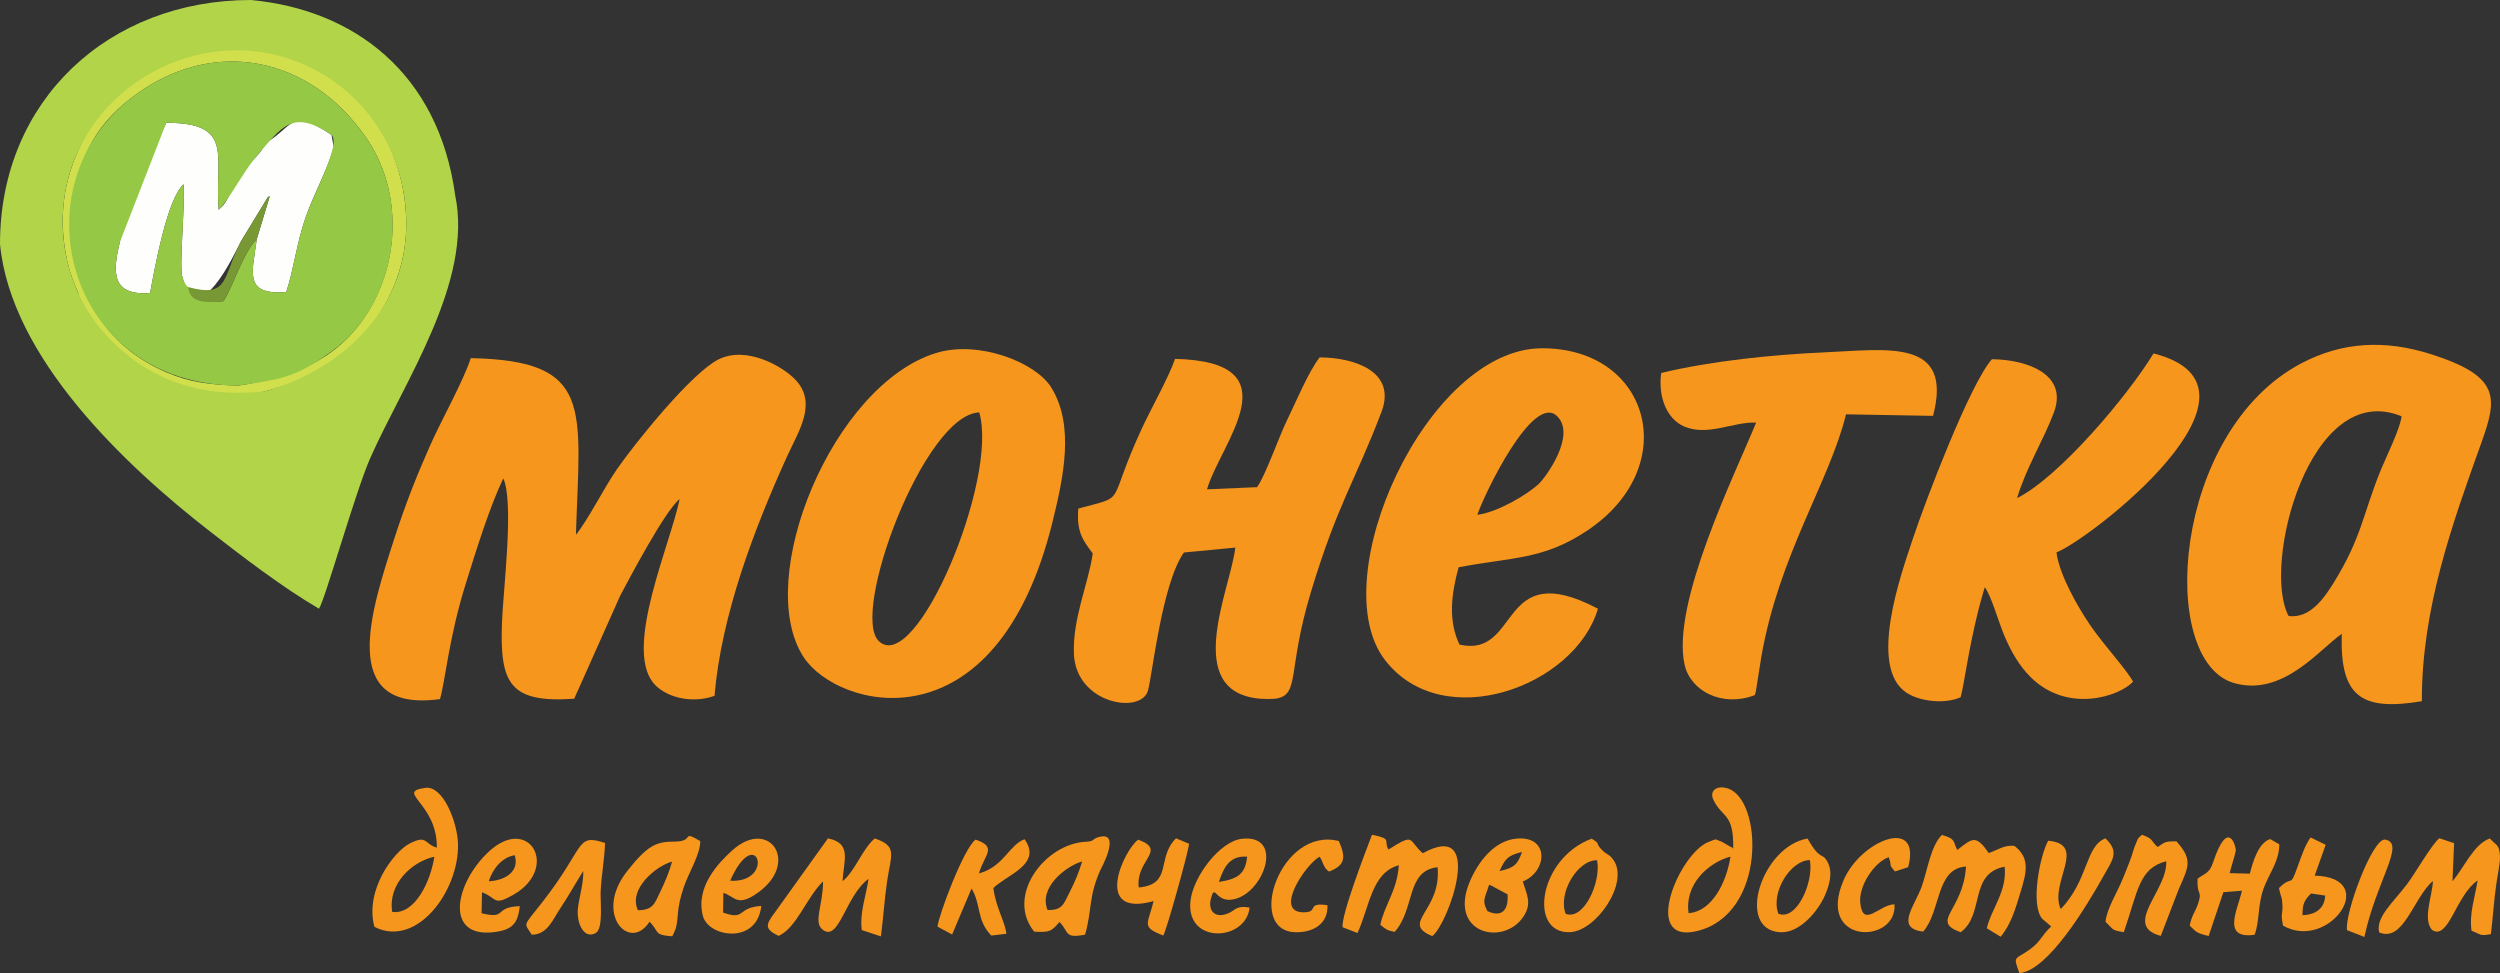 <?xml version="1.0" encoding="UTF-8"?>
<!DOCTYPE svg PUBLIC "-//W3C//DTD SVG 1.1//EN" "http://www.w3.org/Graphics/SVG/1.1/DTD/svg11.dtd">
<!-- Creator: CorelDRAW 2020 (64-Bit) -->
<svg xmlns="http://www.w3.org/2000/svg" xml:space="preserve" width="282.039mm" height="109.784mm" version="1.1" style="shape-rendering:geometricPrecision; text-rendering:geometricPrecision; image-rendering:optimizeQuality; fill-rule:evenodd; clip-rule:evenodd"
viewBox="0 0 6498.8 2529.65"
 xmlns:xlink="http://www.w3.org/1999/xlink"
 xmlns:xodm="http://www.corel.com/coreldraw/odm/2003">
 <rect x="0" y="0" width="6498.8" height="2529.65" fill="#333333" stroke="none"/>
 <defs>
  <style type="text/css">
   <![CDATA[
    .fil5 {fill:#779835}
    .fil4 {fill:#95C945}
    .fil3 {fill:#B1D449}
    .fil2 {fill:#D1DF4D}
    .fil0 {fill:#F7961D}
    .fil1 {fill:#FEFEFD}
   ]]>
  </style>
 </defs>
 <g id="Слой_x0020_1">
  <g id="_2711248722976">
   <path class="fil0" d="M1497.1 1390.2c10.35,-332.02 47.09,-452.77 -273.24,-459.23 -20.08,61.47 -74.76,157.41 -105.94,227.53 -35.57,80 -65.01,155.19 -92.74,241.13 -59.92,185.69 -149.98,454.22 118.49,417.71 13.49,-44.52 22.77,-158.05 66.68,-298.71 27.8,-89.05 61.97,-199.7 98,-275.2 28.52,63.4 -0.4,291.07 -3.49,375.78 -5.77,158.33 20.58,208.63 187.76,197.18l120.02 -268.81c20.06,-37.34 115.54,-219.96 154.14,-250.25 -24.6,118.56 -143.03,382.55 -69.65,476.38 29.56,37.79 98.29,57.06 160.2,35.17 17.89,-211.38 104.37,-436.81 189.34,-623.89 28.6,-62.97 78.59,-136.31 21.78,-197.04 -33.52,-35.84 -127.26,-89.33 -199.82,-54.11 -69.29,33.63 -216.36,215.76 -265.68,287.06 -33.3,48.13 -73.1,128.6 -105.86,169.29z"/>
   <path class="fil0" d="M5949.4 1601.39c-70.82,-129.57 54.22,-617.95 293.46,-519.21 -3.31,32.37 -42.07,109.9 -56.43,145.73 -43.84,109.42 -48.11,170.92 -119.79,286.59 -23.57,38.03 -60.65,94.01 -117.24,86.89zm138.06 46.28c-4.96,161.83 48.91,201.87 208.16,175.11 -0.67,-241.91 80.44,-464.52 154.88,-672.32 41.55,-115.97 49.97,-171.52 -128.9,-229.06 -122.57,-39.43 -233.3,-32.4 -338.02,22.38 -337.98,176.8 -376.45,775.41 -175.58,832 127.02,35.78 222.25,-88.92 279.47,-128.11z"/>
   <path class="fil0" d="M3267.77 1266.38l-130.13 5.64c34.61,-120.43 230.4,-331.77 -83.03,-339.12 -16.21,47.52 -62.42,129.09 -86.68,181.63 -94.46,204.5 -33.53,171.53 -164.85,207.51 -5.12,60.73 12.15,82.72 37.6,116.75 -12.59,83.23 -52.43,168.1 -49.04,260.52 4.78,130.59 174.72,158.72 192.48,95.91 11.38,-40.27 36.23,-278.28 93.52,-359.02l133.52 -12.75c-10.61,103.62 -141.61,375.11 64.38,392.87 9.41,0.81 32.29,1.21 41.26,-0.25 63.34,-10.3 28.59,-71 91.18,-277.82 69.29,-228.96 114.67,-287.47 183.11,-467.22 40.25,-105.72 -71.24,-141.81 -160.74,-141.93 -29.95,39.06 -62.23,117.36 -85.18,164.36 -20.69,42.37 -55.62,142.7 -77.39,172.9z"/>
   <path class="fil0" d="M2545.57 1072.05c50.83,172.8 -164.23,685.45 -260.87,594.79 -75.37,-70.71 117.33,-589.59 260.87,-594.79zm-112.06 -154.48c-269.08,82.66 -475.79,587.15 -344.96,789.93 87.54,135.68 501.69,245.66 648.05,-352.95 27.38,-111.99 57.79,-248.76 -4.15,-347.76 -41.31,-66.03 -189.58,-122.83 -298.94,-89.23z"/>
   <path class="fil0" d="M5243.52 1294.86c22.72,-77.83 68.83,-150.64 95.82,-223.23 37.22,-100.11 -72.44,-137.1 -161.31,-137.8 -56.57,63.33 -172.66,367.63 -206.29,468.88 -30.04,90.46 -115.66,329.84 -16.73,397.33 34.64,23.63 101.27,31.08 141.73,12.32 9.36,-30.71 23.62,-157.18 62.69,-285.91 16.27,20.86 35.35,88.82 50.29,124.51 18.11,43.26 40.05,80.73 69.23,109.55 96.34,95.13 231.26,49.4 265.92,11.56 -15.47,-30.06 -77.77,-97.18 -112.56,-148.62 -28.19,-41.68 -78.65,-126.64 -86.53,-187.51 83.46,-31.4 600.16,-428.58 252.38,-517.2 -66.91,110.12 -244.34,320.78 -354.64,376.12z"/>
   <path class="fil0" d="M3840.32 1338.3c18.67,-55.31 144.39,-316.14 206.8,-257.04 51.99,49.24 -29.33,160.71 -48.47,178.02 -28.9,26.13 -104.78,72.29 -158.33,79.02zm313.6 244.07c-261.23,-137.66 -199.82,129.32 -359.93,93.33 -28.91,-60.39 -22.42,-127.59 -2.37,-201.07 142.67,-27 220.92,-19.47 334.83,-95.65 248.45,-166.17 163.27,-474.85 -119.02,-473.62 -298.38,1.3 -569.42,599.96 -407.1,810.44 150.29,194.89 494.1,69.07 553.59,-133.44z"/>
   <path class="fil0" d="M4318.36 969.51c-8.89,65.01 16.44,120.78 60.04,139.26 61.47,26.05 127.29,-12.85 186.73,-10.26 -54.93,134.64 -221.17,470.51 -186.07,629.03 15.51,70.06 99.17,111.48 182.33,79.51 1.08,-2.05 2.13,-7.59 2.47,-6.48l14.53 -92c46.12,-266.76 177.25,-455.98 220.35,-631.5l226.25 3.95c52.92,-201.82 -117.4,-172.4 -278.7,-165.27 -137.98,6.1 -297.74,22.42 -427.92,53.76z"/>
   <path class="fil1" d="M391.77 398.69l-70.19 167.27 -9.79 62.81c-20.21,81.09 -21.06,139.88 78.3,133.11 12.85,-70.14 44.83,-245.52 87.32,-283 3.6,69.7 -12.25,211.44 -3.15,241.95 42.59,142.82 134.92,-61.12 152.44,-94.05l68.45 -112.5c0.7,-2.92 3.17,-2.95 6.06,-4.03l-33.56 110.74c-10.99,85.72 -36.37,147.02 76.43,138.17 19.23,-58 26.69,-125.49 49.78,-192.55 21.24,-61.7 60.08,-130.46 73.4,-184.51l-5.47 -31.44c-111.32,-74.99 -99.74,-16.62 -175.09,22.79 -5.53,18.55 -3.97,14.36 -19.97,32.94 -11.6,13.47 -12.68,13.14 -22.87,26.08 -13.77,17.49 -28.72,37 -36.96,56.2 -18.2,27.17 -13.92,35.09 -38.47,56.52 -11.42,-137.82 43.21,-226.19 -136.17,-225.98l-40.48 79.5z"/>
   <path class="fil2" d="M966.02 794.87c-77.01,137.08 -198.15,185.17 -346.68,207.49 -74.29,-2.3 -126.2,-8.25 -188.57,-35.31 -178.28,-77.35 -248.03,-237.5 -247.24,-426.06 21.93,-121.8 55.28,-208 159.27,-287.52 209.63,-160.32 461.81,-107.51 608.09,103.18 90.07,129.73 90.18,304.51 15.14,438.21zm-714.58 -486.37c-38.03,48.81 -68.13,120.94 -80.13,181.05 -17.21,86.17 -7.1,187.66 30.26,267.59 67.16,201.3 282.09,317.98 489.34,259.6l72.38 -20.89c79.45,-27.46 165.74,-95.77 213.36,-165.54 47.02,-68.9 75.34,-144.99 78.97,-228.8 8.5,-196.02 -110.35,-400.31 -293.75,-469.73 -179.47,-67.94 -393.64,26.82 -510.43,176.71z"/>
   <path class="fil0" d="M2024.07 2432.94c47.81,-22.33 71.03,-97.77 115.41,-141.73 0.15,61.56 -25.5,105.38 -1.85,124.77 43.56,35.72 59.56,-87.24 120.1,-131.35 -6.02,43.48 -23.36,86.92 -17.58,133.04l49.8 16.47c6.61,-51.07 9.25,-97.19 16.14,-143.65 10.26,-69.18 27.66,-90.7 -32.1,-110.94 -31.88,26.3 -51.35,85.61 -83.86,111.18 3.19,-54.77 24.92,-98.82 -37.88,-111.32l-138.25 192.96c-25.11,33.04 -25.82,42.99 10.08,60.57z"/>
   <path class="fil0" d="M6184.71 2423.84c63.8,26.76 88.87,-90.25 139.76,-133.79 -1.41,38.48 -27.54,99.86 -2.1,127.47 42.83,27.98 61.58,-89.87 118.14,-128.71 -6.66,43.9 -22.14,85.61 -15.74,130.49 27.69,11.14 20.78,14.12 50.42,8.94 5.4,-44.81 7.8,-88.32 14.25,-131.82 2.48,-16.75 10.06,-54.88 9.3,-69.58 -1.7,-33.04 -8.61,-27.37 -26.3,-47.31 -42.39,15.24 -66.15,75.1 -97.18,111.16l4.2 -98.87 -38.44 -12.8c-20.69,17.36 -64.23,93.68 -83.88,119.43 -36.82,48.24 -82.18,86.8 -72.42,125.39z"/>
   <path class="fil0" d="M4999.2 2421.75c46.58,-52.15 32.41,-164.49 111.42,-169.13 -6.62,115.36 -94.89,141.49 -13.87,170.74 63.13,-45.78 20.75,-152.51 114.36,-170.38 6.8,64.63 -35.43,110.78 -46.37,160.05l35.85 22.01c27.03,-31.55 39.42,-74.74 52.07,-116.88 14.39,-47.89 26.09,-86.8 -15.78,-118.98 -24.42,-4.22 -45.64,10.99 -66.97,18.42 -33.38,-47.59 -41.31,-40.05 -81.8,-8.12 -11.51,-20.3 -2.67,-29.27 -40.13,-38.87 -29.23,28.13 -38.18,94.98 -52.51,134.06 -19.22,52.44 -69.11,108.32 3.74,117.07z"/>
   <path class="fil0" d="M3490.45 2410.55l38.36 14.73c31.92,-69.08 36.42,-156.73 107.5,-176.16 -4.64,66.93 -37.1,102.72 -48.12,154.77 14,11.16 15.74,14.4 37.24,18.5 53.41,-59.11 29.07,-159.18 111.64,-168.09 10.63,114.55 -98.09,143.76 -14.1,179.13 41.43,-29.64 139.54,-305.36 -24.39,-215.55 -39.47,-33.87 -18.14,-54.29 -89.42,-9.45 -13.66,-23.96 12.21,-27.15 -42.58,-38.57 -13.67,35.63 -82.48,214.1 -76.15,240.7z"/>
   <path class="fil3" d="M171.31 489.55c52.56,-263.35 341.52,-427.52 596.65,-330.94 183.4,69.43 296.15,246.89 287.65,442.91 -9.2,212.35 -170.94,359.3 -364.71,415.23 -163.39,19.81 -308.15,-26.73 -419.35,-150.53 -90.44,-100.69 -126.69,-244.23 -100.25,-376.67zm791.41 700.64c86.71,-195.85 267.89,-458.06 220.47,-682.91 -43.27,-316.82 -262.63,-482.33 -531.06,-507.28 -368.99,0 -652.13,260.27 -652.13,634.16 27.93,295.25 324.5,575.35 545.4,746.97 84.5,65.65 188.49,145.45 283.74,201.21 14.74,-19.71 94.99,-304.96 133.58,-392.16z"/>
   <path class="fil0" d="M4389.54 2373.76c-10.91,-75.4 51.62,-131.55 108.84,-147.02 -10.06,67.14 -48.51,143.11 -108.84,147.02zm116.02 -167.63c-2.12,-1.16 -4.78,-5.95 -5.89,-4.22l-24.34 -14.08c-21.29,-6.87 -8.6,-8.58 -33.19,0.53 -76.06,28.16 -177.6,267.05 -31.13,232.06 182.15,-43.51 171.23,-341.64 80.64,-370.77 -29.3,-9.42 -49.02,6.18 -37.36,30.11 23.09,47.39 52.99,32.91 51.26,126.37z"/>
   <path class="fil0" d="M1019.64 2370.55c-12.16,-72.4 51.69,-131.29 109.47,-143.46 -9.94,64.63 -50.52,151.11 -109.47,143.46zm115.93 -166.89c-34.42,-10.95 -24.52,-34.51 -71.16,-10.61 -39.43,20.21 -117.11,119.61 -91.09,216.35 110.16,56.01 219.89,-93.37 217.32,-214.84 -1.19,-56.07 -38.31,-152.97 -84.99,-146.49 -80.06,11.12 31.21,38.03 29.92,155.58z"/>
   <path class="fil0" d="M2723.14 2365.53c-23.8,-57.38 46.01,-113.22 89.95,-126.28 -8.99,29.33 -17.43,50.21 -31.91,78.68 -16.32,32.1 -18.96,48.71 -58.05,47.59zm-34.69 56.36c41.92,2.41 44.91,-1.49 65.67,-25.09 25.66,25.24 11.03,43.72 66.56,32.8 18.76,-65.39 8.25,-98.76 40.65,-169.78 0.04,-0.09 58.32,-105.92 -9.81,-82.33 -11.72,4.06 -7.12,9.71 -27.73,10.56 -107.75,4.43 -210.32,140.95 -135.35,233.85z"/>
   <path class="fil0" d="M1658.27 2366.16c-25.57,-54.04 45.77,-114.71 88.83,-126.42 -6.92,26 -18.98,53.94 -30.59,78.26 -15.29,32.03 -19.25,47.67 -58.24,48.16zm30.16 29.85c27.3,27.04 9.34,34.55 59.25,37.9 1.45,-2.08 2.92,-7.97 3.4,-6.8l5.68 -13.96c8.24,-30.04 0.42,-46.8 20.68,-106.93 12.96,-38.47 43.29,-85.23 42.88,-119.83 -51.99,-30.17 -11.76,1.48 -67.82,1.37 -47.73,-0.1 -70.2,10.98 -122.12,76.7 -88.12,111.56 7.04,211.9 58.05,131.56z"/>
   <path class="fil0" d="M5356.86 2363.21c-31.01,-68.24 71.07,-168.6 -32.51,-177.69 -21.2,37.1 -46.81,166.27 -15.59,202.78l23.32 20.06c-25.84,24.01 -25.59,37.12 -53.29,57.99 -39.95,30.11 -47.49,15.07 -29.18,63.3 75.28,-6.37 177.87,-180.08 216.91,-249.63 25.43,-45.3 43.99,-65.3 6.61,-100.67 -52.66,19.83 -43.38,107.84 -116.27,183.86z"/>
   <path class="fil0" d="M5712.59 2284.18c-2.13,46.81 13.3,29.11 1.47,64.64 -7.55,22.69 -16.17,28.56 -21.82,57.49 17.27,16.46 17.32,19.2 49.2,26.81l38.26 -113.85 48.22 -3.86c-10.62,49.03 -53.84,126.61 32.92,114.55 13.11,-33.8 7.74,-78.18 23.92,-121.64 14.51,-39 40.52,-69.97 40.26,-113.52l-23.62 -13.62c-30.32,9.62 -44.27,56.63 -52.92,89.94l-52.44 -1.44c2.55,-12.27 15.97,-52.08 15.96,-60.3 -0.01,-9.42 -20.09,-84.45 -59.04,32.28 -9.38,28.1 -19.38,27.41 -40.37,42.52z"/>
   <path class="fil0" d="M3870.9 2299.95c10.18,3.57 9.9,4.58 15.43,7.49l32.68 17.39c2.75,42.35 -15.91,60.55 -52.43,43.62 -14.67,-28.4 -7.25,-30.71 4.32,-68.5zm27.01 -35.54c15.25,-32.16 20.76,-40.13 58.63,-49.87 -11.68,34.23 -21.9,41.65 -58.63,49.87zm60.59 27.09c63.94,-25.99 69.91,-118.16 -14.47,-111.68 -61.38,4.72 -103,63.44 -123.55,112.59 -56.31,134.68 87.39,168.42 139.67,90.42 23.25,-34.69 8.29,-58.35 -1.65,-91.33z"/>
   <path class="fil0" d="M5473.42 2396.48c21.15,19.19 12.99,21.19 47.4,26.75 36.37,-104.12 38.58,-166.41 110.41,-184.4 3.98,76.05 -115.31,166.94 -14.25,194.09l45.77 -119.13c25.43,-59.48 39.57,-77.04 -5.13,-126.82 -28.01,0.11 -28.88,1.1 -48.77,14.87 -17.62,-14.85 -9.64,-21.02 -40.64,-31.79 -14.1,13.12 -6.89,2.9 -16.63,24.49 -4.23,9.38 -6.79,20.34 -10.26,30.39 -7.57,21.92 -15.44,40.09 -22.72,58.45 -13.08,33.02 -43.36,81.4 -45.19,113.1z"/>
   <path class="fil0" d="M1270.54 2290.87c9.9,-31.46 34.04,-62.58 67.49,-67.7 13.38,42.74 -25.84,65.88 -67.49,67.7zm80.8 64.64c-69.81,2.47 -31.39,35.16 -99.48,18.49l1.15 -54.47c40.16,14.99 28.04,36.86 81.07,6.67 121.86,-69.38 41.9,-209.96 -63.25,-112.51 -88.87,82.36 -116.12,225.16 13,209.41 47.58,-5.81 62.25,-21.66 67.51,-67.59z"/>
   <path class="fil0" d="M1898.02 2289.45c69.15,-154.87 119.23,7.03 0,0zm80.95 65.5c-65.53,4.47 -39.28,38.65 -99.32,17.31l0.77 -51.32c28.61,9.23 34.95,34.62 80.3,5.97 124.19,-78.45 41.16,-206.22 -58.18,-115.46 -33.45,30.56 -95.3,93.12 -75.36,169.54 14.62,56.02 141.38,74.84 151.78,-26.03z"/>
   <path class="fil0" d="M3168.43 2292.6c13.16,-38.96 28.3,-68.99 73.57,-65.64 -4.69,45.81 -25.48,58.26 -73.57,65.64zm79.94 66.7c-34.16,-6.29 -36.75,6.47 -54.15,14.26 -35.16,15.76 -55.08,-5.61 -46.28,-37.93 11.95,-43.89 10.09,16.94 65.15,0.59 75.41,-22.39 123.4,-166.94 15.86,-155.86 -57.53,5.93 -126.96,97.92 -134.23,161.04 -13.19,114.6 144.46,105.86 153.64,17.9z"/>
   <path class="fil0" d="M2544.84 2270.51c13.46,-48.85 49.62,-67.82 -8.66,-87.95 -31.01,22.24 -96.35,197.47 -99.19,226.21l38.08 20.43 50.55 -119.64c25.38,42.56 12.28,81.9 51.2,122.42l39.08 -4.58c-1.62,-27.26 -27.63,-69.46 -33.62,-118.83 6.53,-6.43 5,-5 14.43,-12.08 39.24,-29.46 108.05,-56.34 66.7,-114.9 -40.39,14.66 -54,71.4 -118.59,88.93z"/>
   <path class="fil0" d="M4622.89 2375.15c-20.68,-54.08 30.96,-138.98 81.89,-139.31 10.66,56.65 -34.29,159.07 -81.89,139.31zm75.91 -195.36c-118.56,19.99 -187.4,234.39 -72.99,243.5 53.49,4.26 101.47,-57.92 117.39,-94.11 11.03,-25.08 22.9,-59.9 7.48,-88.56 -14.54,-27.03 -17.62,-0.17 -51.88,-60.83z"/>
   <path class="fil0" d="M4069.91 2375.54c-20.53,-53.85 30.85,-140.37 81.8,-139.33 10.96,56.67 -34.43,157.3 -81.8,139.33zm67.64 -195.42c-138.02,51.42 -164.92,246.16 -57.34,243.12 69.01,-1.95 155.53,-128.69 114.06,-187.57 -12.22,-17.35 -15.73,-11.55 -30.27,-26.59 -19.86,-20.54 0.05,-12.19 -26.45,-28.95z"/>
   <path class="fil0" d="M1382.26 2429.75c40.98,-0.08 54.43,-39.18 75.15,-70.06 21.59,-32.18 39.13,-64.64 58.88,-95.49 0.49,33.39 -9.12,60.88 -13.65,93.91 -5.56,40.57 15.21,84.87 45.88,67.32 20.45,-11.7 11.5,-82.44 12.85,-108.78 2.13,-41.68 10.12,-83.67 11.49,-125.35 -78.1,-25.56 -48.57,8.75 -166.35,158.09 -48.71,61.76 -43.81,48.37 -24.24,80.37z"/>
   <path class="fil0" d="M2960.16 2307.02c-8.81,-71.38 74.88,-96.45 -1.28,-124.27 -36.17,24.54 -120.67,204.41 39.94,159.65 -14.94,61.39 -33.3,66.65 25.09,89.53 7.62,-10.27 65.89,-218.83 67.04,-238.55l-33.78 -14.12c-51.95,50.57 -7.62,119.71 -97.01,127.76z"/>
   <path class="fil0" d="M5985.3 2379.04c0.57,-28.78 2.93,-36.25 22.05,-56.46l36.94 5.44c-1.07,32.17 -23.37,49.83 -58.99,51.02zm-61.14 -70.47c6.12,29.36 7.44,18.69 8.94,41.5 1.82,27.63 -5.42,21.07 1.68,56.1 118.68,68.02 255.43,-125.34 82.26,-129.89l28.58 -80.2 -39.21 -19.04c-14.48,20.59 -22.54,45.01 -32.89,73.61 -22.75,62.88 -11.56,20.4 -49.35,57.92z"/>
   <path class="fil0" d="M3450.7 2353.02c-56.65,-8.01 -20.8,18.34 -61.48,18.54 -79.64,0.41 4.81,-124.86 41.13,-144.56 8.72,11.24 9.01,28.71 24.39,38.6 44.77,-16.81 43.02,-39.41 25.57,-79.33 -151.68,-38.43 -242.06,231.47 -114.94,236.92 51.18,2.19 87.73,-24.55 85.34,-70.17z"/>
   <path class="fil0" d="M4924.83 2350.72c-39.98,0.59 -81.37,63.54 -88.99,-2.83 -5.01,-43.6 35.37,-105.9 73.94,-119.7 10.2,25.98 -2.97,15.11 16.26,37.15l34.17 -11.12c35.77,-133.03 -123.04,-70.76 -167.99,34.34 -72,168.33 139.9,166.35 132.61,62.17z"/>
   <path class="fil4" d="M311.79 628.77l120.46 -309.58c179.37,-0.21 124.75,88.16 136.17,225.98 24.81,-21.65 64.15,-99.13 98.3,-138.8 65.86,-76.51 93.15,-124.38 195.07,-55.73 25.2,24.72 -44.21,147.07 -67.93,215.96 -23.09,67.06 -30.54,134.55 -49.78,192.55 -112.8,8.85 -87.42,-52.45 -76.43,-138.17 -37.45,39.15 -58.26,115.86 -86.56,161.85 -31.11,3.33 -55.55,-1.39 -80.01,-11.55l18.52 -4.41c-23.96,-22.44 -35.49,-13.03 -45.34,-46.04 -9.1,-30.51 6.76,-172.25 3.15,-241.95 -42.49,37.47 -74.47,212.86 -87.32,283 -99.37,6.77 -98.52,-52.02 -78.3,-133.11zm31 -375.3c-300.18,229.55 -172.78,747.27 276.55,748.89 98.81,-14.85 144.85,-18.37 229.99,-80.01 173.5,-112.76 229.7,-381.11 101.55,-565.7 -146.28,-210.7 -398.45,-263.5 -608.09,-103.18z"/>
   <path class="fil0" d="M6101.21 2418.03l45.01 17.59c32.58,-149.76 107.4,-242.72 54.58,-253.06 -33.34,-6.52 -106.93,195.19 -99.59,235.46z"/>
   <path class="fil5" d="M489.47 746.33c2.51,46.74 60.51,39.83 91.62,36.51 28.29,-45.99 49.11,-122.7 86.56,-161.85l33.56 -110.74c-2.89,1.08 -5.36,1.11 -6.06,4.03l-68.45 112.5c-48.95,92.07 -29.02,149.11 -137.23,119.55z"/>
  </g>
 </g>
</svg>
